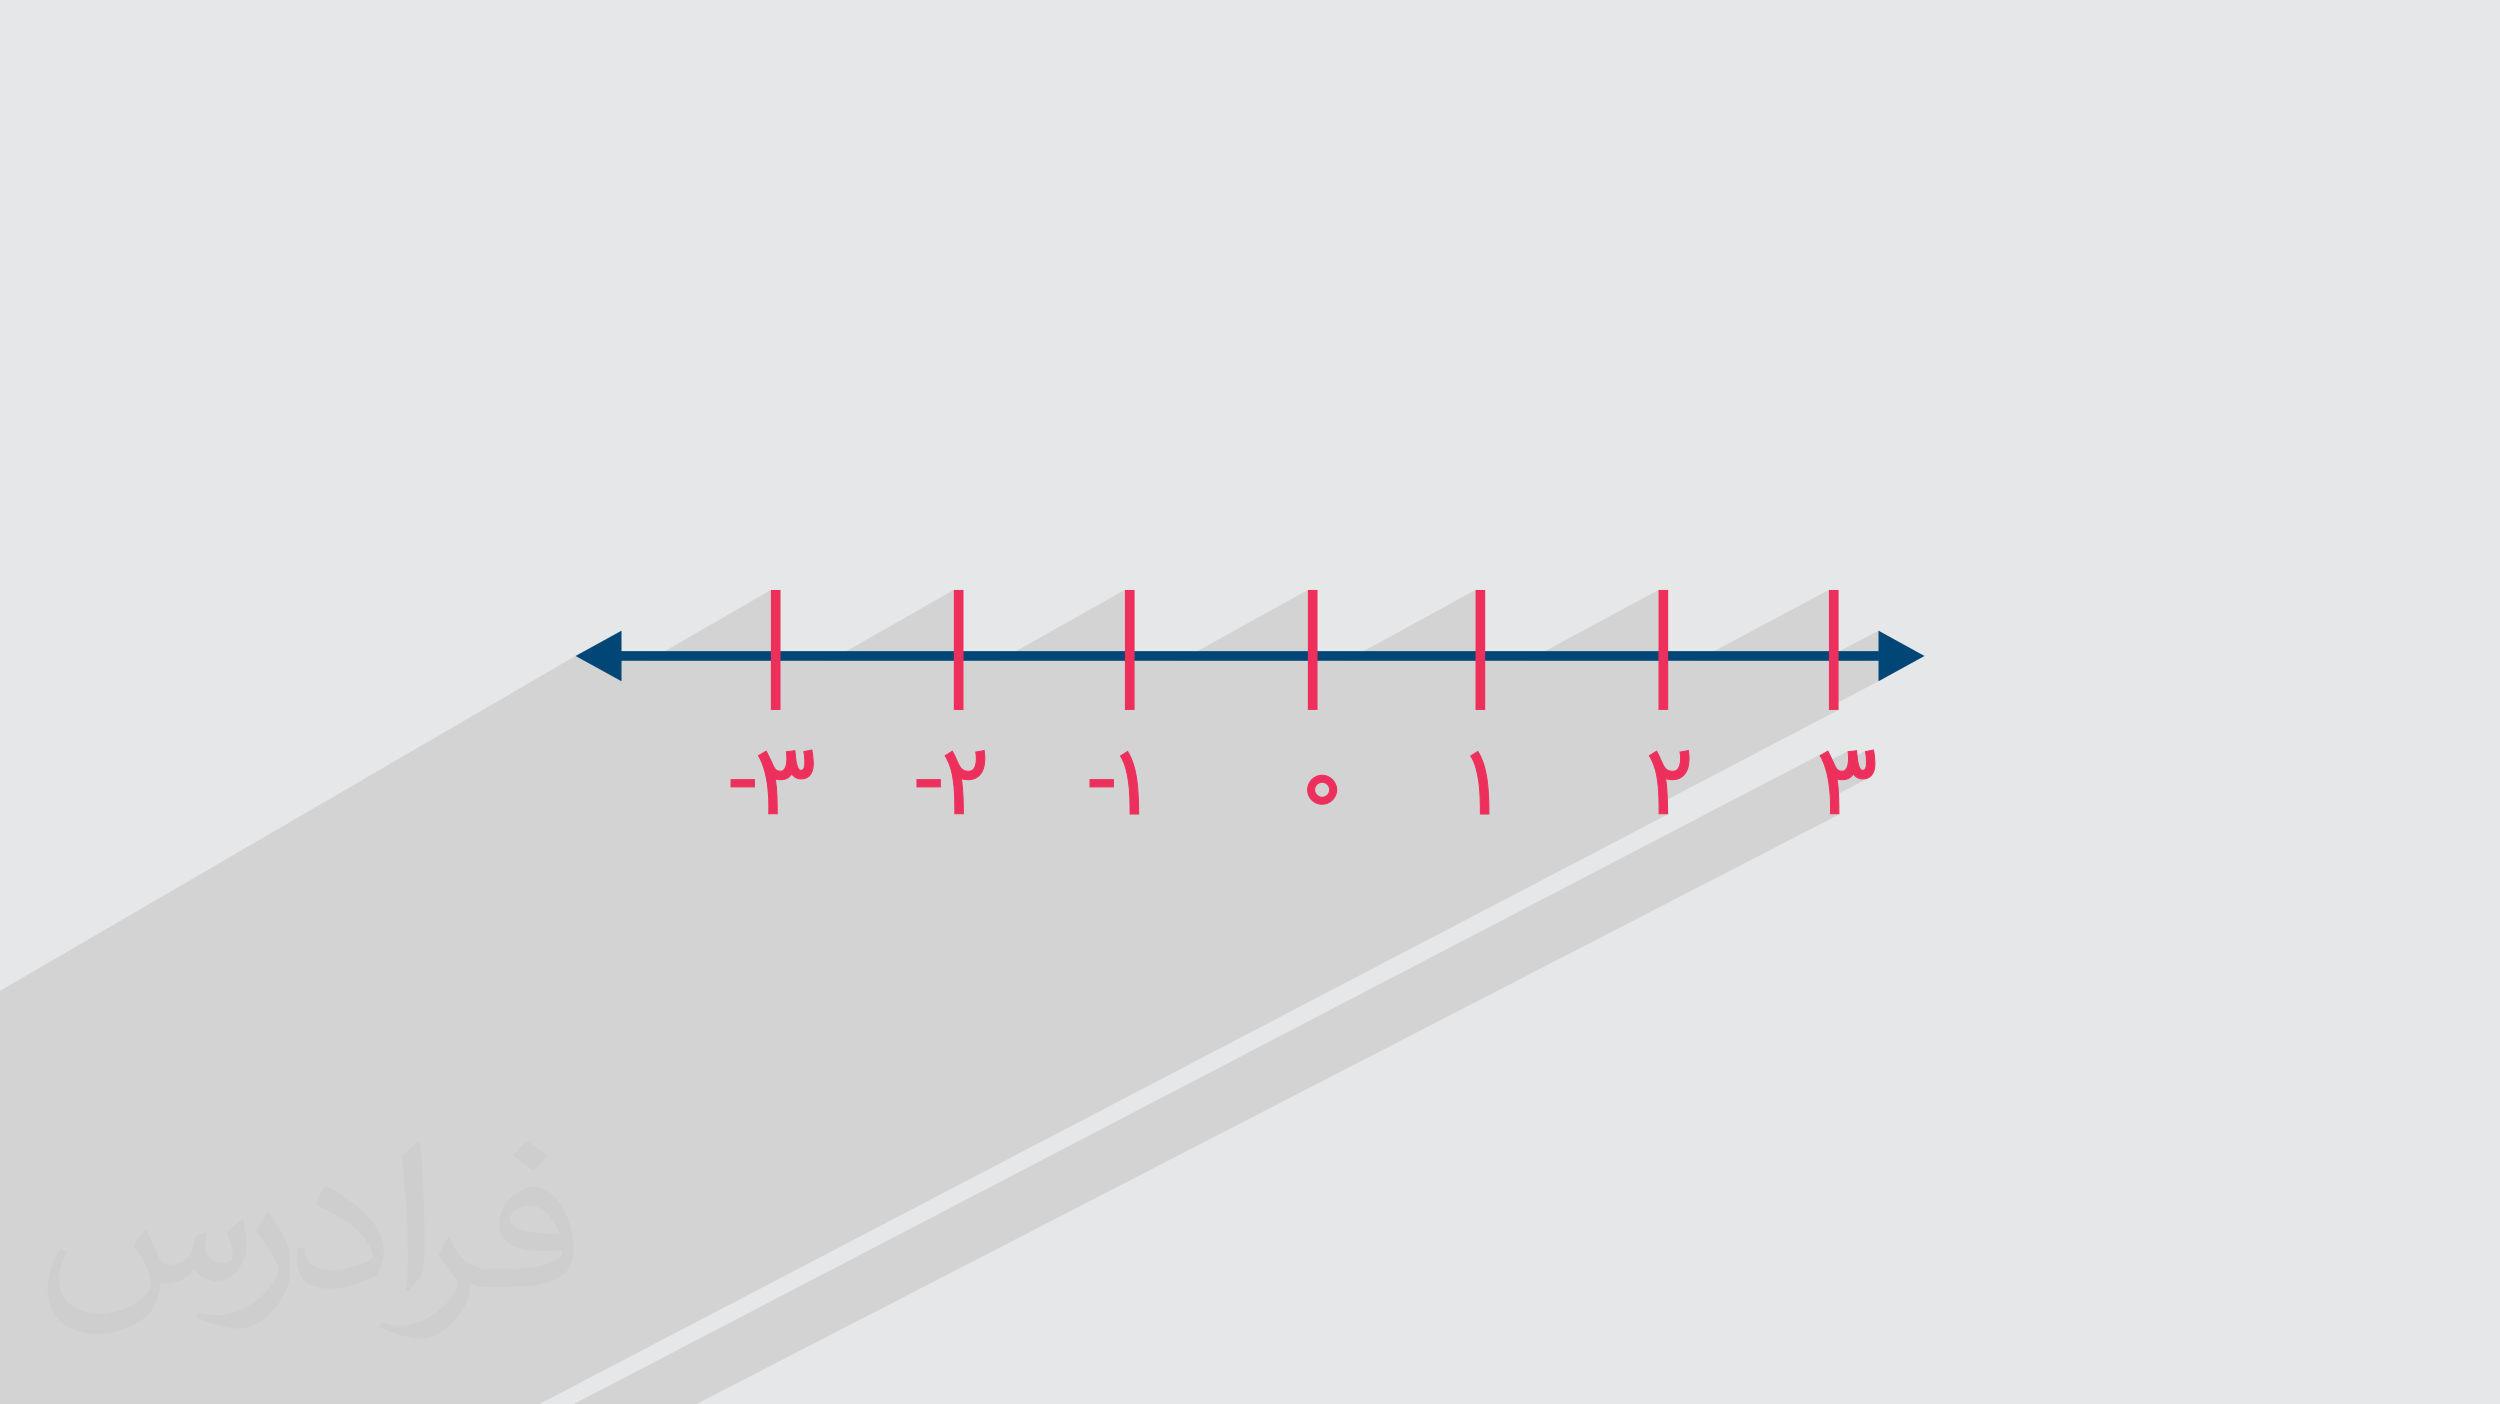 <?xml version="1.0" encoding="UTF-8"?>
<!DOCTYPE svg PUBLIC "-//W3C//DTD SVG 1.0//EN" "http://www.w3.org/TR/2001/REC-SVG-20010904/DTD/svg10.dtd">
<!-- Creator: CorelDRAW -->
<svg xmlns="http://www.w3.org/2000/svg" xml:space="preserve" width="94.192mm" height="52.917mm" version="1.0" style="shape-rendering:geometricPrecision; text-rendering:geometricPrecision; image-rendering:optimizeQuality; fill-rule:evenodd; clip-rule:evenodd"
viewBox="0 0 9404.92 5283.66"
 xmlns:xlink="http://www.w3.org/1999/xlink"
 xmlns:xodm="http://www.corel.com/coreldraw/odm/2003">
 <defs>
  <style type="text/css">
   <![CDATA[
    .fil3 {fill:#004677;fill-rule:nonzero}
    .fil4 {fill:#EC305B;fill-rule:nonzero}
    .fil2 {fill:#373435;fill-opacity:0.031}
    .fil1 {fill:#2B2A29;fill-opacity:0.102}
    .fil0 {fill:#E6E7E8}
   ]]>
  </style>
 </defs>
 <g id="Layer_x0020_1">
  <polygon class="fil0" points="-0,0 9404.92,0 9404.92,5283.66 -0,5283.66 "/>
  <path class="fil1" d="M-0 5010.36l0 -12.17 0 -1.96 0 -21.6 0 -1.83 0 -10.47 0 -0.2 0 -1.81 0 -0.07 0 -0.29 0 -1.79 0 -0.18 0 -1.58 0 -0.16 0 -2.72 0 -2.26 0 -1.37 0 -0.32 0 -0.06 0 -2.97 0 -0.51 0 -0.76 0 -3.26 0 -1.29 0 -2.59 0 -0.37 0 -3.61 0 -1.32 0 -2.76 0 -1.24 0 -0.55 0 -1.16 0 -0.36 0 -0.01 0 -1.06 0 -0.8 0 -0.21 0 -0.01 0 -1.41 0 -0.03 0 -0.37 0 -1.13 0 -0.43 0 -1.28 0 -1.5 0 -0.53 0 -3 0 -1.2 0 -2.77 0 -1.77 0 -2.53 0 -1.02 0 -1.3 0 -0.02 0 -2.3 0 -2.73 0 -2.14 0 -2.82 0 -2.02 0 -4.42 0 -1.84 0 -2.39 0 -0.97 0 -1.25 0 -1.58 0 -1.54 0 -0.8 0 -0.82 0 -1.1 0 -1.48 0 -1.42 0 -2.62 0 -2.64 0 -5.01 0 -0.57 0 -6.69 0 -2.49 0 -0.35 0 -0.04 0 -2.8 0 -6.3 0 -0.2 0 -9.36 0 -0.07 0 -8 0 -1.66 0 -0.27 0 -0.03 0 -1.9 0 -0.07 0 -2.12 0 -118.51 0 -1 0 -1.88 0 -2.88 0 -13.14 0 -0.76 0 -0.2 0 -0.57 0 -4.41 0 -2.17 0 -16.98 0 -2.07 0 -23.51 0 -0.02 0 -2.03 0 -0.08 0 -2.1 0 -0.01 0 -1.84 0 -1.2 0 -2.52 0 -1.17 0 -1.84 0 -0.44 0 -2.82 0 -0.46 0 -1.52 0 -1.31 0 -0.5 0 -1.01 0 -2.47 0 -2.68 0 -1.95 0 -3.89 0 -1.29 0 -0.16 0 -1.84 0 -0.66 0 -0.92 0 -0.08 0 -0.44 0 -0.43 0 -0.4 0 -0.44 0 -0.33 0 -0.5 0 -0.01 0 -0.06 0 -0.38 0 -1.16 0 -0.05 0 -0.45 0 -0.2 0 -0.17 0 -0.03 0 -0.73 0 -0.77 0 -1.1 0 -0.48 0 -0.56 0 -0.2 0 -0.37 0 -0.19 0 -1.91 0 -0.02 0 -0.45 0 -1.06 0 -0.35 0 -1.37 0 -0.31 0 -0.62 0 -2.04 0 -0.33 0 -0.19 0 -1.51 0 -0.15 0 -1.38 0 -0.22 0 -2.07 0 -0.15 0 -0.66 0 -0.73 0 -0.77 0 -1.92 0 -6.04 0 -1.04 0 -0.37 0 -0.87 0 -0.61 0 -0.63 0 -0.55 0 -1.31 0 -0.25 0 -0.16 0 -0.14 0 -0.36 0 -2.75 0 -1.01 0 -3.2 0 -1.72 0 -0.77 0 -0.81 0 -2.07 0 -3.52 0 -2.48 0 -1.68 0 -2.02 0 -0.1 0 -0.54 0 -0.68 0 -1.05 0 -0.93 0 -0.58 0 -1.1 0 -0.44 0 -2.07 0 -3.9 0 -1.93 0 -7.08 0 -1.62 0 -2.75 0 -1.85 0 -5.49 0 -2.77 0 -0.68 0 -2.13 0 -5.78 0 -0.4 0 -0.11 0 -2.79 0 -2.9 0 -3.27 0 -0.4 0 -8.23 0 -0.26 0 -7.49 0 -0.02 0 -5.34 0 -0.59 0 -1.38 0 -0.1 0 -0.67 0 -1.41 0 -0.75 0 -114.45 0 -19.4 0 -55.58 0 -350.25 0 -17.68 0 -55.41 0 -112.9 2165.04 -1260.01 104.87 57.69 68.15 -39.49 100.93 0 460.96 -266.51 0 266.51 220.56 0 467.72 -266.51 0 266.51 169.56 0 474.04 -266.51 0 266.51 207.47 0 480.81 -266.51 0 266.51 143.78 0 487 -266.51 0 266.51 194.51 0 493.77 -266.51 0 266.51 141.04 0 500.07 -266.51 0 251.65 186.58 -98.51 0 76.96 -69.15 36.4 69.15 0 0 76.97 -186.58 97.81 0 10.11 36.4 0 -673.48 352.7 0.17 12.28 0.14 23.49 27.99 0 -3.74 1.96 5.71 0 -3.76 1.97 5.73 0 -4249.08 2220.42 -5.25 0 -5.23 0 -22.35 0 -1.65 0 -1.62 0 -41.22 0 -3.53 0 -18.06 0 -22.95 0 -3.48 0 -6.41 0 -17.4 0 -17.04 0 -3.24 0 -23.92 0 -0.22 0 -3.75 0 -0.46 0 -0.67 0 -2.59 0 -0.2 0 -3.97 0 -0.31 0 -2.86 0 -1.62 0 -2.98 0 -2.23 0 -0.34 0 -6.53 0 -1.07 0 -6.14 0 -2.08 0 -4.67 0 -0.92 0 -6.44 0 -2.52 0 -5.02 0 -2.05 0 -2.48 0 -0.17 0 -3.35 0 -0.31 0 -3.83 0 -0.18 0 -2.75 0 -0.05 0 -3.22 0 -0.54 0 -5.32 0 -1.24 0 -4.26 0 -1.18 0 -2.49 0 -4.96 0 -3.58 0 -2.15 0 -2.23 0 -0.18 0 -4.58 0 -4.11 0 -5.31 0 -3.78 0 -5.48 0 -3.57 0 -8.46 0 -3.11 0 -0.13 0 -1.47 0 -5.17 0 -2.13 0 -2.76 0 -8.09 0 -2.58 0 -2.82 0 -4.78 0 -4.8 0 -4.54 0 -0.87 0 -17.11 0 -0.55 0 -16.93 0 -0.21 0 -17.34 0 -0.03 0 -14.84 0 -3.35 0 -0.16 0 -0.75 0 -2.77 0 -1.35 0 -4.1 0 -17.54 0 -140.71 0 -5.2 0 -5.2 0 -22.44 0 -1.6 0 -1.59 0 -0.21 0 -27.24 0 -23.35 0 -3.46 0 -6.02 0 -44.61 0 -3.35 0 -50.44 0 -3.03 0 -49.78 0 -2.66 0 -31.87 0 -16.97 0 -2.15 0 -47.57 0 -1.58 0 -46.09 0 -0.6 0 -40.73 0 -3.19 0 -0.29 0 -0.68 0 -2.8 0 -1.25 0 -4.07 0 -175.96 0 -0.42 0 -3.36 0 -0.71 0 -3.09 0 -0.41 0 -3.75 0 -1.2 0 -6.68 0 -20.96 0 -4.73 0 -5.17 0 -0.29 0 -2.12 0 -1.38 0 -3.77 0 -0.14 0 -0.13 0 -0.03 0 -1.8 0 -1.58 0 -1.66 0 -5.89 0 -2.11 0 -4.85 0 -1.15 0 -2.18 0 -1.36 0 -3.59 0 -6.68 0 -0.56 0 -2.12 0 -3.81 0 -0.75 0 -4.68 0 -0.68 0 -9.91 0 -0.75 0 -3.56 0 -0.64 0 -4.57 0 -2.17 0 -6.86 0 -3.51 0 -1.78 0 -2.2 0 -0.79 0 -4.7 0 -2.61 0 -5.6 0 -0.16 0 -2.92 0 -0.78 0 -1.85 0 -0.17 0 -0.77 0 -0.03 0 -2.98 0 -1.43 0 -2.12 0 -0.22 0 -6.51 0 -4.8 0 -8.96 0 -5.91 0 -4.8 0 -6.66 0 -0.7 0 -3.81 0 -0.54 0 -2.84 0 -0.92 0 -3.19 0 -0.59 0 -7.69 0 -355.75 0 -5.11 0 -5.1 0 -22.62 0 -1.52 0 -1.5 0 -0.3 0 -10.66 0 -32.85 0 -5.63 0 -3.47 0 -49.22 0 -3.36 0 -49.05 0 -3.05 0 -12.71 0 0 -19.55 0 -1.46 0 -5.59 0 -1.55 0 -0.98 0 -1.8 0 -2.78 0 -13.39 0 -1.2 0 -25.46 0 -0.38 0 -0.53 0 -0.28 0 -0.82 0 -21.23 0 -2.44 0 -0.35 0 -0.02 0 -2.77 0 -19.18 0 -1.78 0 -0.13 0 -0.01 0 -1.9 0 -0.28 0 -2.18 0 -92.16 0 -2.83 0 -2.81 0 -12.66 0 -0.82 0 -0.8 0 -14.88 0 -6.91 0 -1.98 0 -9.46zm2159.16 273.3l-0.15 0 -3.89 0 4721.9 -2460.61 -32.54 19.19 0.04 0.07 31.81 -16.57 -29.1 17.16 0.15 0.24 28.24 -14.71 -25.64 15.13 2.52 4.27 0.43 0.78 0.43 0.79 0.43 0.79 0.42 0.79 0.41 0.81 0.41 0.8 0.41 0.81 0.4 0.82 3.38 7.27 3.49 8.1 0.72 1.9 86.94 -45.23 0.38 2.06 0.07 0.61 1.86 -0.97 0.05 0.3 0.06 0.4 0.06 0.48 0.06 0.59 0.06 0.67 0.02 0.26 1.89 -0.98 0.09 0.93 0.08 0.94 0.08 0.94 0.07 0.94 0.06 0.94 0.07 0.94 0.06 0.94 0.07 0.94 0.66 13.9 0.04 1.11 0.04 1 0.02 0.92 0.01 0.82 0.01 0.74 0.01 0.65 0 0.57 0 0.13 59.48 -30.9 0.36 1.91 0.11 0.59 1.82 -0.95 0.45 2.51 1.83 -0.95 0.26 1.47 0.25 1.45 0.24 1.43 0.23 1.4 0.21 1.38 0.2 1.36 0.19 1.33 0.17 1.31 0.19 1.5 0.18 1.46 0.16 1.44 0.14 1.4 0.13 1.36 0.11 1.33 0.09 1.3 0.08 1.26 0.13 2.45 0.11 2.37 0.1 2.29 0.08 2.2 0.06 2.11 0.04 2.02 0.03 1.94 0.01 1.85 -0.09 4.09 -0.22 4.74 -0.05 0.67 -0.06 0.66 -0.07 0.66 -0.08 0.66 -0.08 0.65 -0.09 0.65 -0.1 0.64 -0.11 0.64 -0.12 0.64 -0.12 0.63 -0.14 0.64 -0.14 0.62 -0.15 0.62 -0.16 0.62 -0.16 0.61 -0.18 0.6 -0.18 0.62 -0.2 0.61 -0.21 0.6 -0.23 0.59 -0.24 0.58 -0.26 0.56 -0.27 0.56 -0.29 0.54 -0.3 0.54 -0.31 0.53 -0.34 0.53 -0.35 0.51 -0.36 0.49 -0.38 0.49 -0.4 0.48 -0.41 0.46 -0.46 0.48 -0.47 0.45 -0.51 0.43 -0.52 0.39 -0.55 0.36 -0.57 0.33 -34.51 17.88 0.2 0.2 0.52 0.51 0.54 0.5 0.53 0.49 0.54 0.47 0.54 0.46 0.55 0.44 0.54 0.43 0.55 0.42 0.54 0.4 0.54 0.39 0.55 0.38 0.54 0.36 0.54 0.35 0.55 0.34 0.55 0.33 0.55 0.31 0.55 0.31 0.55 0.29 0.55 0.27 0.55 0.27 0.55 0.25 0.56 0.24 0.55 0.24 0.56 0.22 0.55 0.22 0.55 0.21 0.56 0.2 0.55 0.19 0.53 0.17 0.53 0.17 0.53 0.16 0.53 0.15 0.53 0.14 0.52 0.13 0.52 0.12 0.52 0.11 0.55 0.1 0.54 0.09 0.54 0.09 0.53 0.08 0.53 0.08 0.52 0.07 0.51 0.06 0.51 0.05 0.5 0.05 0.5 0.04 0.5 0.04 0.49 0.03 0.5 0.02 0.5 0.02 0.49 0.01 0.5 0 1.51 -0.02 1.49 -0.05 1.46 -0.09 1.43 -0.13 1.41 -0.16 1.37 -0.2 1.35 -0.23 1.32 -0.26 1.28 -0.3 1.26 -0.33 1.23 -0.38 1.2 -0.4 1.17 -0.44 1.15 -0.48 1.12 -0.51 1.09 -0.54 -10.89 5.64 1.85 -0.35 2.66 -0.67 2.55 -0.81 2.44 -0.96 2.32 -1.11 -11.17 5.78 0.18 -0.03 1.42 -0.29 1.42 -0.33 1.39 -0.37 1.36 -0.41 1.32 -0.44 1.3 -0.49 1.27 -0.53 1.24 -0.56 1.2 -0.6 -142.18 73.58 0.21 4.29 0.22 5.68 0.18 5.72 0.12 5.75 0.08 5.8 0.02 5.83 -0.01 3.18 -0.02 3.17 -0.02 3.17 -0.04 3.17 -0.05 3.17 -0.07 3.17 -0.08 3.17 -0.11 3.18 27.9 0 -3.81 1.97 5.78 0 -3.81 1.97 5.78 0 -4303.74 2220.54 -5.29 0 -5.29 0 -22.36 0 -1.57 0 -1.61 0 -12.14 0 -32.37 0 -3.59 0 -55.62 0 -3.01 0 -0.88 0 -3.9 0 -2.71 0 -1.38 0 -4.39 0 -2.54 0 -2.77 0 -1.2 0 -0.02 0 -3.07 0 -1.88 0 -0.46 0 -5.38 0 -2.39 0 -4.75 0 -4.51 0 -3.81 0 -6.8 0 -2.92 0 -4.43 0 -0.04 0 -1.18 0 -0.27 0 -1.48 0 -0.93 0 -0.87 0 -0.6 0 -1.31 0 -0.78 0 -0.32 0 -0.02 0 -0.31 0 -0.8 0 -0.34 0 -0.99 0 -1.13 0 -0.85 0 -1.19 0 -0.48 0 -0.02 0 -1.39 0 -3.4 0 -0.33 0 -0.17 0 -0.05 0 -0.09 0 -0.99 0 -1.25 0 -3.12 0 -0.8 0 -0.19 0 -0.6 0 -3.87 0 -0.68 0 -0.07 0 -2.61 0 -0.63 0 -2.48 0 -1.65 0 -1.52 0 -0.98 0 -1.35 0 -0.18 0 -1.12 0 -1.96 0 -2.82 0 -0.76 0 -15.66 0 -1.95 0 -1.91 0 -3.87 0 -0.34 0 -1.16 0 -2.18 0 -3.18 0 -0.07 0 -2.4 0 -5.69 0 -5.11 0 -3.82 0 -1.23 0 -1.41 0 -5.59 0 -4.31 0 -7.26 0 -0.91 0 -0.29 0 -1.46 0 -1.45 0 -1.89 0 -1.12 0 -3.02 0 -0.65 0 -2.92 0 -7.57 0 -3.28 0 -21.6 0 -13.61 0 -4.99 0 -1.12 0 -3.93 0 -3.96 0 -0.66 0 -16.66 0 -0.46 0 -15.29 0 -0.22 0 -13.71 0 -0.23 0 -9.74 0 -3.08 0 -0.24 0 -0.33 0 -3.49 0z"/>
  <path class="fil2" d="M548.54 4627.69c17.95,27.21 29.6,53.36 40.96,82.43 8.45,16.91 12.93,48.09 52.57,48.09 11.61,0 28.28,-3.42 43.06,-11.61 16.63,-8.73 29.32,-21.94 35.94,-42l15.85 -53.36 38.57 -19.02 2.64 2.64c-5.27,20.09 -6.59,39.36 -6.59,54.43 0,44.63 38.57,61.56 69.22,61.56 17.95,0 34.09,-8.73 34.09,-25.11 0,-21.13 -8.98,-57.06 -20.62,-89.29 17.95,-17.95 35.94,-35.94 56.53,-50.47l3.17 1.6c8.98,38.04 14,75.56 14,100.66 0,24.57 -10.83,51.79 -19.81,69.49 -18.49,34.87 -51.25,62.62 -90.87,62.62 -30.1,0 -63.65,-15.07 -86.66,-43.06l-1.32 0c-21.66,26.96 -55.22,51.25 -108.86,51.25l-16.63 0c-2.64,35.41 -10.29,60.49 -21.94,82.95 -31.95,62.34 -126.81,106.47 -216.1,106.47 -124.17,0 -186.51,-71.59 -186.51,-166.96 0,-58.91 19.27,-113.6 48.88,-152.42l24.29 10.04c-18.49,35.41 -30.91,68.68 -30.91,101.45 0,89.29 72.66,131.83 156.4,131.83 77.68,0 173.83,-49.41 191.28,-106.72 -6.59,-62.62 -30.1,-91.93 -66.04,-148.99 10.83,-19.02 24.83,-38.04 42.28,-58.38l3.17 0 0 0 0 0 -0.02 -0.09zm1432.13 -336.04c26.15,16.39 51.79,35.66 76.87,57.85 -14,19.81 -31.45,37.79 -53.11,53.64 -25.11,-20.34 -50.19,-37.79 -75.84,-56.27 17.42,-19.55 34.62,-38.29 52.04,-55.22l0 0 0 0 0 0 0 0 0 0 0.03 0zm13.47 244.11c-42.28,0 -76.87,27.75 -76.87,48.34 0,44.13 84.53,57.85 185.72,57.31 -12.68,-51.79 -57.06,-105.68 -108.86,-105.68l0.01 0.03zm-94.86 236.19c54.96,0 103.04,-1.6 139.74,-10.83 40.96,-10.29 75.56,-30.91 75.56,-45.17 0,-3.7 0,-8.19 -1.32,-11.89 -22.98,2.11 -49.41,2.11 -72.38,2.11 -74.49,0 -131.55,-16.91 -154.02,-58.66 -5.55,-11.61 -9.51,-24.57 -9.51,-39.36 0,-40.43 17.42,-79.79 48.09,-107 25.61,-22.45 53.89,-36.44 82.67,-36.44 52.04,0 93.51,41.75 122.57,107.54 15.85,35.94 26.68,77.4 26.68,129.72 0,34.87 -9.51,64.19 -31.17,85.85 -40.43,39.11 -114.92,53.89 -229.04,53.89l-51.79 0 0 0 -13.47 0c-28.28,0 -48.62,-5.02 -64.72,-17.42l-2.64 0c0.79,6.59 1.32,12.93 1.32,19.02 0,25.61 -8.45,58.38 -25.61,84.53 -50.72,75.3 -105.68,108.04 -153.24,108.04 -48.09,0 -107,-18.49 -160.11,-42.54l9.51 -18.49c17.17,7.13 40.96,11.89 73.7,11.89 85.85,0 198.66,-82.43 212.66,-163 -3.17,-6.59 -8.98,-15.32 -17.17,-24.57 -25.11,-29.85 -40.96,-54.68 -55.75,-80.83 12.68,-25.11 24.29,-45.17 35.13,-63.4l4.49 -0.53c36.72,74.77 69.99,117.55 144.23,117.55l11.61 0 0 0 53.89 0 0 0 0 0 0 0 0 0 0 0 0.09 0.01zm-371.98 79c6.34,-34.34 6.87,-72.91 6.87,-108.86l0 -53.36c0,-99.6 -12.68,-244.36 -22.98,-338.68 17.95,-19.27 43.06,-42 62.87,-57.31l5.81 1.6c13.47,118.62 16.63,256 16.63,383.06 0,33.3 -1.32,65.79 -4.49,89.55 -1.85,30.1 -19.27,52.83 -56.53,87.7l-8.19 -3.7zm-382.8 -157.19c1.85,46.77 24.83,83.49 105.15,83.49 49.93,0 92.19,-12.93 138.96,-35.13 8.45,-3.7 12.93,-8.73 12.93,-12.93 0,-29.32 -22.45,-68.15 -60.23,-103.55 -36.72,-33.3 -85.34,-62.62 -130.76,-82.18 -15.6,-6.59 -20.62,-13.47 -20.62,-20.09 0,-13.47 17.95,-41.75 32.77,-62.09l5.02 -0.53c52.04,27.21 110.17,67.64 153.24,112.53 39.11,41.47 63.4,83.49 63.4,129.19 0,33.81 -10.29,65.51 -26.96,95.11 -57.06,28.79 -117.83,50.72 -178.06,50.72 -73.17,0 -123.1,-34.34 -123.1,-114.92 0,-8.73 0,-22.19 3.17,-39.64l25.11 0 0 0 0 0 0 0 0 0 0 0 -0.02 0zm-132.37 -132.9l45.45 73.45c16.63,27.21 32.23,56.81 32.23,103.55l0 59.7c0,48.34 -30.91,100.13 -80.83,151.38 -39.11,34.62 -73.7,49.41 -105.68,49.41 -47.55,0 -101.98,-14.79 -164.85,-41.75l7.13 -18.49c19.81,5.27 42.79,9.77 71.06,9.77 90.36,-0.53 182.8,-66.57 225.08,-147.15 5.02,-9.26 6.87,-17.95 6.87,-24.04 0,-9.26 -5.02,-19.55 -8.98,-28.79 -22.98,-43.31 -48.62,-82.95 -76.87,-119.68 14.79,-23.25 29.6,-45.7 45.7,-67.9l3.7 0.53 0 0 0 0 0 0 0 0 0 0 -0.02 0.01z"/>
  <g id="_2415013657056">
   <polygon class="fil3" points="7066.86,2372.58 7239.88,2467.74 7066.86,2562.92 7066.86,2485.95 2338.06,2485.95 2338.06,2562.92 2165.04,2467.74 2338.06,2372.58 2338.06,2449.54 7066.86,2449.54 "/>
   <polygon class="fil4" points="2936.35,2219.44 2936.35,2670.85 2899.95,2670.85 2899.95,2219.44 "/>
   <polygon class="fil4" points="3624.63,2219.44 3624.63,2670.85 3588.23,2670.85 3588.23,2219.44 "/>
   <polygon class="fil4" points="4268.24,2219.44 4268.24,2670.85 4231.83,2670.85 4231.83,2219.44 "/>
   <polygon class="fil4" points="4956.53,2219.44 4956.53,2670.85 4920.11,2670.85 4920.11,2219.44 "/>
   <polygon class="fil4" points="5587.3,2219.44 5587.3,2670.85 5550.9,2670.85 5550.9,2219.44 "/>
   <polygon class="fil4" points="6275.59,2219.44 6275.59,2670.85 6239.17,2670.85 6239.17,2219.44 "/>
   <polygon class="fil4" points="6916.69,2219.44 6916.69,2670.85 6880.28,2670.85 6880.28,2219.44 "/>
   <path class="fil4" d="M2838.06 2960.21l-87.92 0 0 -27.14 87.92 0 0 27.14zm216.04 -138.54c1.73,9.35 2.97,17.84 3.69,25.59 0.74,7.81 1.3,14.95 1.61,21.47 0.43,8.68 -0.19,16.67 -1.79,24.12 -1.6,7.44 -4.24,13.96 -8,19.49 -3.75,5.6 -8.68,9.96 -14.7,13.11 -6.04,3.14 -13.3,4.73 -21.73,4.73 -2.7,0 -5.53,-0.31 -8.55,-0.86 -2.96,-0.62 -6.03,-1.67 -9.11,-3.08 -3.14,-1.48 -6.15,-3.44 -9.17,-6.03 -3.02,-2.59 -5.84,-5.78 -8.49,-9.6 -2.28,4.24 -4.92,7.81 -7.94,10.7 -3.08,2.9 -6.33,5.23 -9.9,6.95 -3.51,1.66 -7.27,2.9 -11.2,3.69 -3.99,0.74 -8.06,1.1 -12.24,1.1 -4.06,0 -7.57,-0.24 -10.58,-0.74 -3.02,-0.49 -6.15,-1.29 -9.47,-2.46 3.56,21.78 5.65,43.68 6.33,65.64 0.74,21.91 1.05,43.8 1.05,65.64l-31.93 0c0.24,-4.49 0.37,-9.11 0.43,-13.84 0.06,-4.67 0.06,-9.17 0.06,-13.47 0,-31.13 -2.09,-60.6 -6.27,-88.41 -4.18,-27.87 -10.58,-52.84 -19.25,-75.12 -2.47,-5.9 -4.74,-10.94 -6.83,-15.26 -2.1,-4.3 -4.37,-8.37 -6.83,-12.17l29.1 -17.16c0.74,1.23 1.6,2.83 2.53,4.73 0.98,1.85 1.97,3.87 3.08,5.97 1.05,2.15 2.15,4.36 3.26,6.58 1.17,2.28 2.22,4.42 3.32,6.58l7.51 16.25c2.89,6.64 5.41,12.17 7.56,16.66 2.16,4.49 4.43,8.12 6.83,10.89 2.41,2.83 5.17,4.79 8.25,6.02 3.14,1.24 7.07,1.85 11.87,1.85 5.04,0 9.11,-1.6 12.12,-4.85 3.08,-3.27 5.47,-7.27 7.13,-11.88 1.73,-4.67 2.9,-9.47 3.44,-14.46 0.62,-4.97 0.99,-9.23 1.05,-12.72 0,-1.24 0,-3.27 -0.12,-6.22 -0.13,-2.96 -0.25,-6.03 -0.43,-9.23 -0.13,-3.21 -0.31,-6.15 -0.56,-8.93 -0.18,-2.7 -0.37,-4.36 -0.49,-5.04l31.8 -3.81c0.13,3.27 0.31,6.4 0.74,9.36 0.37,2.96 0.62,5.78 0.86,8.61 0.19,2.22 0.5,5.17 0.87,8.81 0.36,3.62 0.92,7.56 1.6,11.74 0.74,4.12 1.6,8.37 2.58,12.55 1.05,4.24 2.29,8.06 3.76,11.5 1.54,3.44 3.26,6.21 5.22,8.37 1.98,2.1 4.31,3.21 7.01,3.21 3.51,0 6.28,-1.11 8.25,-3.32 1.97,-2.16 3.44,-4.8 4.3,-7.94 0.93,-3.08 1.48,-6.34 1.73,-9.73 0.18,-3.37 0.31,-6.27 0.31,-8.74 0,-4.79 -0.19,-10.51 -0.56,-17.09 -0.37,-6.59 -1.42,-14.52 -3.14,-23.81l30.01 -5.96zm483.45 138.54l-87.91 0 0 -27.14 87.91 0 0 27.14zm164.68 -136.76c0,0.25 0.19,1.3 0.5,3.15 0.3,1.84 0.61,4.3 0.99,7.38 0.3,3.08 0.55,6.52 0.8,10.46 0.18,3.87 0.24,7.93 0.12,12.23 -0.43,24.73 -6.22,43.68 -17.47,56.84l0 -0.18c-10.89,13.16 -25.71,19.74 -44.47,19.74 -5.11,0 -9.73,-0.36 -13.85,-1.04 -4.11,-0.68 -8.24,-1.85 -12.3,-3.44l1.29 8.8c1.3,10.08 2.34,20.42 3.14,31.06 0.8,10.64 1.42,21.29 1.92,31.93 0.49,10.64 0.8,21.16 0.98,31.43 0.13,10.33 0.25,20.18 0.25,29.47l-31.93 0c0,-16.97 -0.18,-33.96 -0.49,-50.75 -0.31,-16.85 -1.17,-33.22 -2.59,-49.15 -1.41,-15.88 -3.44,-31.07 -6.15,-45.59 -2.77,-14.45 -6.52,-27.8 -11.32,-39.98 -2.28,-5.79 -4.67,-11.32 -7.26,-16.55 -2.52,-5.22 -5.41,-10.63 -8.67,-16.24l26.82 -16.98c1.72,2.78 3.32,5.6 4.73,8.44 1.48,2.83 2.9,5.77 4.31,8.79 1.48,3.08 2.95,6.28 4.42,9.73 1.54,3.44 3.14,7.14 4.98,11.07 2.47,5.66 4.92,10.76 7.33,15.32 2.39,4.55 5.16,8.49 8.3,11.81 3.21,3.31 6.83,5.84 10.95,7.63 4.12,1.79 9.17,2.65 15.14,2.65 8.92,0 15.56,-2.71 20.05,-8.19 2.03,-2.34 3.69,-5.1 4.98,-8.24 1.3,-3.21 2.34,-6.52 3.14,-10.09 0.8,-3.5 1.36,-7.13 1.73,-10.88 0.31,-3.75 0.43,-7.39 0.43,-10.89 0,-4.61 -0.25,-9.04 -0.68,-13.34 -0.49,-4.25 -0.98,-7.82 -1.54,-10.58l31.43 -5.79zm486.34 136.76l-87.92 0 0 -27.14 87.92 0 0 27.14zm62.92 102.06c0,-20.86 -0.36,-41.59 -1.1,-62.2 -0.74,-20.61 -2.41,-40.35 -4.98,-59.3 -2.59,-18.95 -6.22,-36.66 -11.01,-53.09 -4.74,-16.49 -11.13,-31.07 -19.13,-43.68l26.64 -17.03c8.74,14.02 16.05,30.2 21.9,48.6 5.84,18.33 10.27,39.25 13.41,62.81 1.29,10.02 2.28,20.42 3.08,31.12 0.86,10.7 1.48,21.35 1.97,31.99 0.5,10.64 0.8,21.1 0.92,31.37 0.19,10.27 0.25,20.11 0.25,29.41l-31.93 0zm667.87 -91.17c0,-7.5 1.42,-14.52 4.31,-21.1 2.83,-6.59 6.7,-12.36 11.62,-17.35 4.92,-4.98 10.64,-8.86 17.22,-11.74 6.59,-2.9 13.66,-4.37 21.29,-4.37 7.51,0 14.52,1.48 21.11,4.37 6.57,2.89 12.36,6.76 17.34,11.74 4.98,4.99 8.86,10.76 11.75,17.35 2.89,6.58 4.36,13.6 4.36,21.1 0,7.63 -1.48,14.71 -4.36,21.29 -2.9,6.58 -6.77,12.3 -11.75,17.22 -4.98,4.92 -10.77,8.8 -17.34,11.63 -6.59,2.83 -13.6,4.23 -21.11,4.23 -7.63,0 -14.7,-1.41 -21.29,-4.23 -6.58,-2.84 -12.3,-6.71 -17.22,-11.63 -4.92,-4.92 -8.8,-10.64 -11.62,-17.22 -2.9,-6.58 -4.31,-13.66 -4.31,-21.29zm26.21 0c0,3.87 0.74,7.51 2.22,10.88 1.54,3.45 3.56,6.46 6.09,9.05 2.58,2.53 5.6,4.55 8.98,6.09 3.45,1.48 7.08,2.22 10.95,2.22 3.81,0 7.51,-0.74 11.01,-2.22 3.44,-1.54 6.46,-3.56 9.05,-6.09 2.59,-2.59 4.61,-5.59 6.08,-9.05 1.48,-3.37 2.28,-7.01 2.28,-10.88 0,-3.87 -0.8,-7.5 -2.28,-11.01 -1.47,-3.43 -3.49,-6.46 -6.08,-9.04 -2.59,-2.59 -5.6,-4.61 -9.05,-6.1 -3.5,-1.47 -7.2,-2.27 -11.01,-2.27 -3.87,0 -7.5,0.8 -10.95,2.27 -3.37,1.49 -6.4,3.51 -8.98,6.1 -2.53,2.58 -4.55,5.6 -6.09,9.04 -1.48,3.51 -2.22,7.14 -2.22,11.01zm623.72 91.17c0,-20.86 -0.37,-41.59 -1.11,-62.2 -0.74,-20.61 -2.4,-40.35 -4.98,-59.3 -2.59,-18.95 -6.21,-36.66 -11.01,-53.09 -4.73,-16.49 -11.13,-31.07 -19.13,-43.68l26.64 -17.03c8.74,14.02 16.06,30.2 21.9,48.6 5.84,18.33 10.27,39.25 13.42,62.81 1.29,10.02 2.27,20.42 3.08,31.12 0.86,10.7 1.47,21.35 1.96,31.99 0.5,10.64 0.81,21.1 0.93,31.37 0.19,10.27 0.25,20.11 0.25,29.41l-31.93 0zm782.31 -238.82c0,0.25 0.18,1.3 0.49,3.15 0.31,1.84 0.62,4.3 0.99,7.38 0.3,3.08 0.55,6.52 0.8,10.46 0.18,3.87 0.24,7.93 0.12,12.23 -0.43,24.73 -6.21,43.68 -17.46,56.84l0 -0.18c-10.89,13.16 -25.72,19.74 -44.48,19.74 -5.11,0 -9.73,-0.36 -13.85,-1.04 -4.11,-0.68 -8.24,-1.85 -12.3,-3.44l1.3 8.8c1.29,10.08 2.34,20.42 3.14,31.06 0.8,10.64 1.42,21.29 1.91,31.93 0.49,10.64 0.8,21.16 0.99,31.43 0.12,10.33 0.24,20.18 0.24,29.47l-31.92 0c0,-16.97 -0.19,-33.96 -0.49,-50.75 -0.31,-16.85 -1.18,-33.22 -2.59,-49.15 -1.42,-15.88 -3.45,-31.07 -6.15,-45.59 -2.78,-14.45 -6.53,-27.8 -11.32,-39.98 -2.28,-5.79 -4.67,-11.32 -7.26,-16.55 -2.53,-5.22 -5.41,-10.63 -8.68,-16.24l26.82 -16.98c1.73,2.78 3.32,5.6 4.74,8.44 1.47,2.83 2.9,5.77 4.3,8.79 1.48,3.08 2.96,6.28 4.43,9.73 1.54,3.44 3.14,7.14 4.98,11.07 2.46,5.66 4.92,10.76 7.32,15.32 2.4,4.55 5.16,8.49 8.31,11.81 3.2,3.31 6.82,5.84 10.94,7.63 4.12,1.79 9.17,2.65 15.14,2.65 8.92,0 15.57,-2.71 20.05,-8.19 2.04,-2.34 3.69,-5.1 4.98,-8.24 1.3,-3.21 2.34,-6.52 3.15,-10.09 0.8,-3.5 1.35,-7.13 1.72,-10.88 0.31,-3.75 0.43,-7.39 0.43,-10.89 0,-4.61 -0.24,-9.04 -0.68,-13.34 -0.49,-4.25 -0.98,-7.82 -1.54,-10.58l31.44 -5.79zm696.43 -1.78c1.73,9.35 2.96,17.84 3.69,25.59 0.74,7.81 1.29,14.95 1.6,21.47 0.43,8.68 -0.18,16.67 -1.79,24.12 -1.6,7.44 -4.24,13.96 -8,19.49 -3.74,5.6 -8.67,9.96 -14.7,13.11 -6.03,3.14 -13.29,4.73 -21.72,4.73 -2.71,0 -5.54,-0.31 -8.55,-0.86 -2.96,-0.62 -6.03,-1.67 -9.11,-3.08 -3.14,-1.48 -6.16,-3.44 -9.17,-6.03 -3.02,-2.59 -5.84,-5.78 -8.49,-9.6 -2.28,4.24 -4.92,7.81 -7.94,10.7 -3.08,2.9 -6.34,5.23 -9.91,6.95 -3.5,1.66 -7.26,2.9 -11.19,3.69 -4,0.74 -8.07,1.1 -12.25,1.1 -4.05,0 -7.56,-0.24 -10.57,-0.74 -3.02,-0.49 -6.16,-1.29 -9.48,-2.46 3.56,21.78 5.65,43.68 6.34,65.64 0.74,21.91 1.04,43.8 1.04,65.64l-31.92 0c0.24,-4.49 0.36,-9.11 0.43,-13.84 0.06,-4.67 0.06,-9.17 0.06,-13.47 0,-31.13 -2.1,-60.6 -6.28,-88.41 -4.18,-27.87 -10.57,-52.84 -19.25,-75.12 -2.46,-5.9 -4.73,-10.94 -6.83,-15.26 -2.09,-4.3 -4.36,-8.37 -6.83,-12.17l29.1 -17.16c0.74,1.23 1.61,2.83 2.53,4.73 0.99,1.85 1.97,3.87 3.08,5.97 1.05,2.15 2.16,4.36 3.27,6.58 1.17,2.28 2.21,4.42 3.32,6.58l7.5 16.25c2.89,6.64 5.41,12.17 7.57,16.66 2.16,4.49 4.43,8.12 6.83,10.89 2.4,2.83 5.16,4.79 8.24,6.02 3.14,1.24 7.08,1.85 11.87,1.85 5.05,0 9.11,-1.6 12.12,-4.85 3.08,-3.27 5.47,-7.27 7.14,-11.88 1.72,-4.67 2.89,-9.47 3.44,-14.46 0.62,-4.97 0.98,-9.23 1.04,-12.72 0,-1.24 0,-3.27 -0.12,-6.22 -0.12,-2.96 -0.24,-6.03 -0.43,-9.23 -0.12,-3.21 -0.31,-6.15 -0.55,-8.93 -0.19,-2.7 -0.37,-4.36 -0.5,-5.04l31.81 -3.81c0.12,3.27 0.3,6.4 0.74,9.36 0.36,2.96 0.61,5.78 0.86,8.61 0.19,2.22 0.49,5.17 0.86,8.81 0.37,3.62 0.93,7.56 1.6,11.74 0.74,4.12 1.61,8.37 2.59,12.55 1.05,4.24 2.28,8.06 3.75,11.5 1.54,3.44 3.27,6.21 5.23,8.37 1.97,2.1 4.3,3.21 7.01,3.21 3.5,0 6.27,-1.11 8.25,-3.32 1.97,-2.16 3.43,-4.8 4.3,-7.94 0.92,-3.08 1.47,-6.34 1.72,-9.73 0.19,-3.37 0.31,-6.27 0.31,-8.74 0,-4.79 -0.18,-10.51 -0.56,-17.09 -0.36,-6.59 -1.41,-14.52 -3.14,-23.81l30.02 -5.96z"/>
   <path class="fil4" d="M2838.06 2962.18l-89.88 0 0 -31.07 91.85 0 0 31.07 -1.97 0zm-85.95 -3.93l83.98 0 0 -23.2 -83.98 0 0 23.2zm303.93 -136.92c0.88,4.75 1.63,9.25 2.24,13.47 0.6,4.19 1.1,8.3 1.48,12.28l0.97 11.26c0.26,3.51 0.49,6.95 0.64,10.3 0.21,4.42 0.17,8.69 -0.13,12.75 -0.31,4.08 -0.88,8.05 -1.7,11.86 -0.82,3.82 -1.94,7.46 -3.31,10.84 -1.38,3.36 -3.04,6.48 -4.97,9.34 -1.97,2.94 -4.24,5.56 -6.8,7.84 -2.6,2.31 -5.48,4.28 -8.62,5.92 -3.17,1.65 -6.68,2.91 -10.48,3.72 -3.75,0.83 -7.81,1.24 -12.15,1.24 -1.37,0 -2.83,-0.09 -4.34,-0.24 -1.5,-0.15 -3.03,-0.38 -4.55,-0.66 -1.59,-0.33 -3.18,-0.77 -4.75,-1.3 -1.59,-0.54 -3.2,-1.19 -4.81,-1.93 -1.66,-0.78 -3.29,-1.69 -4.89,-2.74 -1.61,-1.06 -3.2,-2.26 -4.73,-3.58 -1.57,-1.34 -3.11,-2.86 -4.57,-4.52l-2.45 -2.97c-0.74,1.2 -1.52,2.35 -2.32,3.42 -1.38,1.88 -2.89,3.58 -4.46,5.09 -1.62,1.53 -3.29,2.91 -4.99,4.11 -1.72,1.21 -3.52,2.29 -5.41,3.2 -1.86,0.88 -3.75,1.64 -5.67,2.27 -1.9,0.63 -3.91,1.16 -5.99,1.58 -2.07,0.39 -4.15,0.67 -6.27,0.86 -2.07,0.19 -4.2,0.29 -6.36,0.29 -2.07,0 -4,-0.06 -5.81,-0.18 -1.79,-0.13 -3.49,-0.33 -5.08,-0.59 -1.58,-0.25 -3.19,-0.59 -4.8,-1.01l-1.92 -0.53c1.55,9.83 2.8,19.69 3.74,29.58 1.07,11.04 1.77,22.11 2.12,33.15 0.36,10.92 0.63,21.9 0.8,32.88 0.16,11.17 0.24,22.12 0.24,32.82l0 1.97 -35.96 0 0.39 -8.86c0.14,-6.82 0.2,-13.6 0.21,-20.42 -0.01,-15.52 -0.53,-30.63 -1.57,-45.31 -1.05,-14.66 -2.62,-28.94 -4.69,-42.8 -2.09,-13.92 -4.72,-27.08 -7.9,-39.47 -3.18,-12.42 -6.93,-24.15 -11.22,-35.19l-3.44 -8.01 -3.33 -7.15c-1.04,-2.11 -2.12,-4.18 -3.23,-6.18 -1.13,-2.01 -2.31,-3.95 -3.49,-5.8l-1.1 -1.71 32.54 -19.19 2.27 3.93c6.47,12.75 12.48,24.99 18.51,38.03l3.97 8.97 3.58 7.69c1.02,2.14 2.11,4.11 3.22,5.89 1.07,1.72 2.18,3.24 3.32,4.55 1.1,1.31 2.3,2.41 3.53,3.3 1.24,0.91 2.57,1.64 3.93,2.18 1.44,0.57 3.08,1 4.89,1.29 1.89,0.28 3.97,0.43 6.27,0.43 2.29,0 4.32,-0.36 6.11,-1.08 1.74,-0.69 3.27,-1.75 4.56,-3.15 1.46,-1.55 2.75,-3.26 3.86,-5.1 1.13,-1.89 2.1,-3.94 2.88,-6.11 0.84,-2.3 1.55,-4.6 2.1,-6.9 0.55,-2.36 0.97,-4.73 1.24,-7.11l0.72 -6.87c0.18,-2.12 0.29,-4.01 0.32,-5.64 -0.01,-1.26 -0.01,-3.31 -0.13,-6.14l-0.66 -13.81c-0.23,-3.04 -0.41,-6.08 -0.78,-9.11l-0.38 -2.06 36 -4.32 0.33 6.87c0.11,1.5 0.26,2.98 0.47,4.4 0.83,7.72 1.47,15.4 2.41,23.1l0.9 6.02 1.22 6.33 1.35 6.11c0.49,2.01 1.05,3.97 1.68,5.88 0.6,1.86 1.26,3.62 1.97,5.28 0.72,1.62 1.5,3.1 2.32,4.41 0.79,1.27 1.64,2.41 2.54,3.39 0.81,0.86 1.7,1.52 2.63,1.95 0.9,0.41 1.89,0.63 2.96,0.63 1.51,0 2.86,-0.24 3.97,-0.69 1.09,-0.44 2.04,-1.11 2.82,-1.98 0.88,-0.96 1.66,-2.07 2.33,-3.29 0.64,-1.17 1.17,-2.47 1.55,-3.86 0.45,-1.52 0.81,-3.04 1.07,-4.56 0.27,-1.54 0.47,-3.15 0.58,-4.78l0.23 -4.63 0.08 -3.96c0,-4.78 -0.19,-10.47 -0.55,-16.98 -0.18,-3.26 -0.54,-6.85 -1.05,-10.74 -0.52,-3.93 -1.21,-8.22 -2.06,-12.82l-0.36 -1.91 33.88 -6.73 0.36 1.97zm-1.66 14.02c-0.54,-3.67 -1.15,-7.46 -1.85,-11.35l-26.17 5.2c0.71,3.95 1.29,7.66 1.75,11.11 0.53,4.03 0.89,7.72 1.07,11.03 0.38,6.64 0.57,12.4 0.57,17.2l-0.1 4.09 -0.22 4.75c-0.12,1.78 -0.34,3.51 -0.63,5.21 -0.3,1.7 -0.7,3.36 -1.17,4.96 -0.47,1.68 -1.11,3.25 -1.88,4.66 -0.78,1.46 -1.74,2.81 -2.86,4.02 -1.18,1.32 -2.62,2.34 -4.27,3.01 -1.61,0.64 -3.43,0.98 -5.43,0.98 -1.62,0 -3.16,-0.35 -4.59,-1.01 -1.4,-0.64 -2.69,-1.59 -3.84,-2.82 -1.07,-1.18 -2.07,-2.52 -3.01,-4 -0.91,-1.46 -1.78,-3.11 -2.59,-4.91 -0.77,-1.79 -1.48,-3.66 -2.12,-5.64 -0.62,-1.9 -1.21,-3.97 -1.75,-6.2l-1.37 -6.22 -1.24 -6.44 -0.94 -6.16c-0.92,-7.7 -1.55,-15.37 -2.41,-23.07 -0.22,-1.52 -0.38,-3.1 -0.5,-4.69l-0.16 -2.74 -27.75 3.32c0.25,2.48 0.4,5.01 0.59,7.5l0.66 13.9c0.12,3.08 0.13,5.08 0.13,6.3 -0.04,1.89 -0.15,3.87 -0.32,5.96 -0.17,2.12 -0.43,4.45 -0.75,7 -0.28,2.59 -0.73,5.11 -1.31,7.57 -0.61,2.5 -1.36,4.95 -2.24,7.33 -0.88,2.44 -1.95,4.7 -3.21,6.78 -1.25,2.1 -2.71,4.02 -4.33,5.74 -1.7,1.85 -3.7,3.23 -5.99,4.14 -2.26,0.91 -4.79,1.36 -7.57,1.36 -2.51,0 -4.79,-0.16 -6.86,-0.48 -2.12,-0.34 -4.04,-0.84 -5.73,-1.51 -1.7,-0.68 -3.3,-1.56 -4.81,-2.65 -1.49,-1.09 -2.91,-2.41 -4.21,-3.93 -1.25,-1.44 -2.48,-3.13 -3.66,-5.02 -1.16,-1.85 -2.31,-3.94 -3.43,-6.29l-3.61 -7.77 -3.96 -8.93 -7.5 -16.24c-3.69,-7.3 -7.25,-14.82 -11.12,-22l-25.64 15.13 2.53 4.27c1.16,2.07 2.27,4.2 3.32,6.38l3.38 7.27 3.49 8.1c4.37,11.25 8.18,23.14 11.4,35.73 3.23,12.62 5.89,25.9 7.99,39.85 2.1,13.93 3.67,28.32 4.72,43.1 1.04,14.78 1.57,29.98 1.57,45.59 -0.01,6.85 -0.07,13.68 -0.21,20.53l-0.19 4.81 27.91 0c-0.01,-10.45 -0.09,-20.74 -0.24,-30.81 -0.17,-10.88 -0.44,-21.83 -0.8,-32.8 -0.34,-11 -1.04,-21.98 -2.1,-32.9 -1.04,-10.83 -2.45,-21.67 -4.21,-32.48l-0.53 -3.28 3.12 1.11c1.63,0.57 3.21,1.05 4.68,1.44 1.53,0.39 3.02,0.71 4.44,0.94 1.42,0.23 3,0.41 4.72,0.53 1.71,0.11 3.55,0.17 5.55,0.17 2.01,0 4.02,-0.09 6.02,-0.26 1.95,-0.17 3.9,-0.44 5.87,-0.81 1.84,-0.37 3.68,-0.86 5.5,-1.46 1.81,-0.6 3.55,-1.29 5.21,-2.07 1.66,-0.81 3.28,-1.78 4.84,-2.88 1.57,-1.1 3.1,-2.37 4.55,-3.73 1.43,-1.37 2.77,-2.91 4.01,-4.58 1.26,-1.71 2.45,-3.58 3.53,-5.62l1.52 -2.83 1.83 2.64c1.28,1.86 2.61,3.55 3.95,5.07 1.35,1.53 2.76,2.92 4.19,4.15 1.46,1.25 2.91,2.35 4.32,3.28 1.45,0.94 2.92,1.77 4.4,2.47 1.47,0.68 2.95,1.27 4.41,1.77 1.42,0.48 2.84,0.87 4.2,1.15 1.47,0.27 2.89,0.49 4.23,0.62 1.32,0.14 2.65,0.21 3.96,0.21 4.07,0 7.85,-0.39 11.32,-1.14 3.44,-0.75 6.62,-1.89 9.5,-3.37 2.89,-1.51 5.51,-3.3 7.82,-5.36 2.33,-2.07 4.38,-4.44 6.16,-7.09 1.79,-2.65 3.33,-5.53 4.6,-8.64 1.28,-3.14 2.32,-6.54 3.11,-10.17 0.77,-3.61 1.32,-7.4 1.61,-11.34 0.29,-3.94 0.34,-8.04 0.13,-12.28l-0.64 -10.19 -0.95 -11.18c-0.36,-3.75 -0.85,-7.8 -1.47,-12.1zm483.17 126.84l-89.87 0 0 -31.07 91.84 0 0 31.07 -1.97 0zm-85.95 -3.93l83.98 0 0 -23.2 -83.98 0 0 23.2zm252.6 -134.8c0.53,3.44 1.03,6.81 1.47,10.28l0.81 10.57 0.18 6.06 -0.06 6.36c-0.22,12.53 -1.81,23.63 -4.76,33.28 -2.99,9.74 -7.38,18 -13.17,24.78l-3.46 4.04 0 -0.39c-4.84,4.91 -10.35,8.75 -16.52,11.49 -7.67,3.39 -16.34,5.1 -25.98,5.1 -2.58,0 -5.03,-0.09 -7.35,-0.27 -2.36,-0.17 -4.63,-0.45 -6.82,-0.8 -2.12,-0.35 -4.23,-0.82 -6.33,-1.41l-3.23 -1.01 0.81 5.54c0.64,5.07 1.24,10.2 1.76,15.43 0.54,5.35 1.01,10.62 1.4,15.79l1.07 16 0.84 16 0.61 15.88 0.38 15.84c0.12,10.46 0.24,20.46 0.24,29.27l0 1.97 -35.86 0 -0.12 -27.39 -0.36 -25.3c-0.15,-8.35 -0.45,-16.64 -0.88,-24.85 -0.44,-8.26 -1.01,-16.32 -1.7,-24.15 -0.7,-7.82 -1.56,-15.57 -2.59,-23.21 -1.02,-7.57 -2.21,-14.98 -3.54,-22.18 -1.38,-7.18 -3,-14.09 -4.86,-20.68 -1.86,-6.6 -3.98,-12.94 -6.36,-18.96 -1.13,-2.88 -2.3,-5.7 -3.47,-8.41 -1.19,-2.71 -2.43,-5.37 -3.71,-7.99 -1.25,-2.59 -2.6,-5.25 -4.03,-7.94 -1.41,-2.63 -2.94,-5.36 -4.57,-8.18l-0.95 -1.64 30.08 -19.05 3.61 6.02 4.44 8.6 2.15 4.49c1.51,3.16 3.01,6.4 4.45,9.79l4.95 11.01c1.16,2.66 2.37,5.28 3.59,7.87 1.22,2.57 2.46,5.03 3.68,7.37 1.16,2.18 2.41,4.23 3.74,6.14 1.33,1.9 2.76,3.65 4.25,5.24 1.5,1.55 3.11,2.93 4.81,4.11 1.75,1.21 3.58,2.24 5.48,3.06 1.9,0.82 4.04,1.44 6.43,1.86 2.41,0.41 5.05,0.62 7.94,0.62 4.19,0 7.85,-0.63 10.94,-1.9 3.03,-1.23 5.55,-3.09 7.58,-5.56l0.04 -0.05c0.94,-1.07 1.8,-2.26 2.56,-3.51 0.79,-1.32 1.5,-2.72 2.1,-4.16 0.62,-1.55 1.2,-3.14 1.7,-4.76 0.5,-1.62 0.95,-3.29 1.34,-5.03 0.4,-1.74 0.74,-3.48 1.01,-5.22 0.27,-1.74 0.5,-3.54 0.68,-5.39l0.32 -5.44 0.1 -5.29c0,-2.31 -0.06,-4.53 -0.17,-6.69 -0.12,-2.23 -0.29,-4.37 -0.49,-6.43l-0.74 -5.79 -1.16 -6.59 35.71 -6.57 0 2.36zm-3.55 2.56l-0.05 -0.26 -27.51 5.06 0.45 2.89 0.75 5.9c0.23,2.26 0.41,4.48 0.51,6.69 0.12,2.28 0.19,4.57 0.19,6.88l-0.11 5.42 -0.33 5.63 -0.73 5.67c-0.29,1.9 -0.64,3.73 -1.04,5.48 -0.41,1.83 -0.89,3.6 -1.43,5.34 -0.53,1.72 -1.14,3.4 -1.81,5.04 -0.7,1.71 -1.49,3.3 -2.37,4.73 -0.88,1.46 -1.85,2.81 -2.92,4.03 -2.45,3 -5.5,5.23 -9.15,6.72 -3.56,1.46 -7.72,2.19 -12.42,2.19 -3.1,0 -5.95,-0.23 -8.6,-0.69 -2.66,-0.46 -5.1,-1.17 -7.32,-2.13 -2.21,-0.96 -4.27,-2.11 -6.16,-3.42 -1.92,-1.33 -3.73,-2.89 -5.42,-4.64 -1.66,-1.75 -3.21,-3.64 -4.62,-5.67 -1.43,-2.03 -2.77,-4.22 -4,-6.58 -1.22,-2.32 -2.48,-4.82 -3.75,-7.5 -1.15,-2.39 -2.36,-5.03 -3.61,-7.92l-5 -11.1c-1.51,-3.52 -2.97,-6.69 -4.39,-9.67l-4.27 -8.73 -2.2 -4.12 -1.45 -2.5 -23.54 14.91 3.69 6.67c1.45,2.72 2.83,5.41 4.09,8.05 1.29,2.62 2.56,5.34 3.78,8.15 1.23,2.81 2.41,5.66 3.54,8.56 2.43,6.15 4.59,12.61 6.48,19.33 1.91,6.73 3.55,13.74 4.94,21 1.36,7.32 2.56,14.8 3.58,22.4 1.01,7.55 1.88,15.36 2.6,23.39 0.71,8.08 1.29,16.19 1.72,24.29 0.42,8.17 0.72,16.51 0.88,24.99l0.36 25.33 0.13 23.49 28 0c-0.02,-8.99 -0.13,-17.93 -0.24,-27.29l-0.38 -15.74 -0.61 -15.84 -0.84 -15.93 -1.07 -15.94c-0.41,-5.46 -0.87,-10.7 -1.37,-15.7 -0.52,-5.1 -1.11,-10.18 -1.75,-15.24l-1.79 -12.14 3.15 1.24c2,0.78 4,1.47 5.99,2.02 1.99,0.56 3.96,1 5.92,1.32 1.98,0.32 4.14,0.59 6.47,0.76 2.23,0.17 4.58,0.25 7.06,0.25 9.11,0 17.24,-1.59 24.39,-4.76 7.12,-3.15 13.32,-7.91 18.57,-14.26l2.87 -3.46c4.06,-5.64 7.26,-12.23 9.57,-19.76 2.85,-9.3 4.37,-20.04 4.58,-32.22l0.06 -6.23 -0.18 -5.85 -0.78 -10.34c-0.35,-2.75 -0.68,-5.48 -1.13,-8.21zm487.93 136.17l-89.88 0 0 -31.07 91.85 0 0 31.07 -1.97 0zm-85.95 -3.93l83.98 0 0 -23.2 -83.98 0 0 23.2zm146.91 104.02c0,-10.6 -0.09,-21.02 -0.27,-31.19 -0.17,-10.3 -0.46,-20.63 -0.83,-30.93 -0.36,-10.19 -0.97,-20.25 -1.8,-30.18 -0.83,-9.9 -1.9,-19.54 -3.17,-28.93 -1.29,-9.46 -2.85,-18.59 -4.65,-27.36 -1.82,-8.78 -3.91,-17.27 -6.3,-25.45 -2.35,-8.17 -5.1,-15.85 -8.25,-23.03 -3.14,-7.18 -6.71,-13.91 -10.65,-20.14l-1.05 -1.66 29.96 -19.16 1.05 1.69c4.41,7.09 8.49,14.76 12.18,22.96 3.66,8.13 6.97,16.82 9.91,26.08 2.95,9.25 5.53,19.12 7.77,29.64 2.24,10.5 4.14,21.69 5.72,33.52 0.64,5.01 1.22,10.14 1.73,15.38 0.53,5.41 0.98,10.68 1.36,15.85 0.42,5.27 0.8,10.63 1.13,16.07l0.84 16.01 0.6 15.78 0.33 15.65 0.19 15.09 0.06 16.32 -35.87 0 0 -1.97zm3.65 -31.26c0.17,9.9 0.27,19.67 0.28,29.3l28 0 -0.05 -12.35 -0.19 -15.06 -0.32 -15.61 -0.6 -15.72 -0.85 -15.94c-0.31,-5.22 -0.69,-10.54 -1.12,-15.99 -0.42,-5.53 -0.87,-10.82 -1.35,-15.78 -0.5,-5.14 -1.07,-10.22 -1.72,-15.25 -1.56,-11.71 -3.44,-22.8 -5.66,-33.21 -2.22,-10.42 -4.78,-20.18 -7.67,-29.27 -2.89,-9.07 -6.15,-17.63 -9.77,-25.66 -3.32,-7.39 -6.97,-14.33 -10.89,-20.8l-23.32 14.92c3.63,5.91 6.95,12.26 9.91,19.02 3.23,7.37 6.05,15.21 8.43,23.51 2.4,8.24 4.52,16.83 6.37,25.74 1.84,8.93 3.4,18.15 4.69,27.63 1.31,9.55 2.38,19.27 3.21,29.13 0.82,9.84 1.43,19.97 1.8,30.37 0.36,10.25 0.65,20.61 0.83,30.99zm664.21 -59.91c0,-3.85 0.38,-7.62 1.12,-11.27 0.74,-3.65 1.87,-7.19 3.35,-10.6 1.46,-3.38 3.2,-6.59 5.2,-9.59 2,-2.99 4.28,-5.78 6.83,-8.36 2.56,-2.59 5.32,-4.88 8.29,-6.91 2.99,-2.03 6.17,-3.77 9.55,-5.26 3.41,-1.5 6.97,-2.64 10.65,-3.39 3.68,-0.76 7.5,-1.15 11.42,-1.15 3.86,0 7.64,0.39 11.29,1.15 3.65,0.76 7.19,1.9 10.59,3.39 3.41,1.5 6.63,3.26 9.59,5.25 2.99,2.02 5.78,4.32 8.37,6.9 2.59,2.6 4.89,5.39 6.9,8.37 2,2.97 3.76,6.17 5.26,9.59 1.49,3.41 2.64,6.95 3.38,10.59 0.76,3.65 1.15,7.43 1.15,11.29 0,3.92 -0.39,7.74 -1.15,11.43 -0.75,3.68 -1.9,7.24 -3.38,10.64 -1.5,3.4 -3.26,6.59 -5.27,9.55 -2.03,2.98 -4.33,5.75 -6.91,8.29 -2.57,2.55 -5.36,4.83 -8.35,6.83 -3,2.01 -6.21,3.74 -9.6,5.21 -3.38,1.45 -6.93,2.56 -10.59,3.3 -3.66,0.73 -7.43,1.1 -11.28,1.1 -7.89,0 -15.24,-1.47 -22.06,-4.39 -3.4,-1.47 -6.6,-3.21 -9.56,-5.21 -2.97,-2 -5.74,-4.29 -8.29,-6.84 -2.56,-2.57 -4.85,-5.33 -6.84,-8.28 -2,-2.97 -3.74,-6.16 -5.2,-9.57 -1.49,-3.39 -2.62,-6.95 -3.35,-10.63 -0.74,-3.69 -1.12,-7.51 -1.12,-11.42zm4.96 -10.5c-0.68,3.35 -1.03,6.87 -1.03,10.5 0,3.71 0.35,7.27 1.03,10.65 0.68,3.38 1.72,6.67 3.12,9.85 1.37,3.19 3,6.16 4.86,8.93 1.88,2.78 4,5.35 6.35,7.7 2.36,2.36 4.93,4.48 7.71,6.35 2.77,1.88 5.74,3.5 8.91,4.86 6.32,2.72 13.15,4.08 20.51,4.08 3.65,0 7.16,-0.35 10.51,-1.02 3.34,-0.67 6.63,-1.7 9.82,-3.07 3.19,-1.38 6.18,-3 8.97,-4.86 2.79,-1.87 5.38,-3.99 7.79,-6.36 2.4,-2.37 4.53,-4.93 6.4,-7.69 1.9,-2.78 3.52,-5.75 4.92,-8.93 1.39,-3.17 2.45,-6.46 3.15,-9.86 0.69,-3.38 1.05,-6.94 1.05,-10.64 0,-3.63 -0.36,-7.14 -1.05,-10.49 -0.7,-3.37 -1.76,-6.65 -3.15,-9.83 -1.39,-3.15 -3.03,-6.15 -4.93,-8.96 -1.88,-2.79 -4.02,-5.39 -6.41,-7.79 -2.39,-2.39 -5,-4.53 -7.79,-6.41 -2.81,-1.9 -5.8,-3.54 -8.96,-4.92 -3.17,-1.39 -6.44,-2.45 -9.82,-3.15 -3.36,-0.7 -6.87,-1.06 -10.5,-1.06 -3.7,0 -7.25,0.36 -10.64,1.06 -3.39,0.7 -6.69,1.76 -9.86,3.15 -3.19,1.4 -6.16,3.04 -8.92,4.91 -2.77,1.88 -5.33,4.02 -7.7,6.41 -2.38,2.41 -4.49,5.01 -6.36,7.79 -1.86,2.78 -3.48,5.77 -4.85,8.96 -1.4,3.18 -2.45,6.46 -3.13,9.83zm25.18 10.5c0,3.6 0.69,6.98 2.04,10.08 0.71,1.6 1.56,3.13 2.52,4.55 0.96,1.42 2.03,2.74 3.18,3.91 1.18,1.16 2.49,2.22 3.86,3.16 1.44,0.96 2.95,1.81 4.52,2.53 1.61,0.68 3.25,1.19 4.91,1.53 1.66,0.34 3.42,0.51 5.24,0.51 3.54,0 6.98,-0.68 10.21,-2.04 1.61,-0.72 3.14,-1.57 4.54,-2.51 1.42,-0.96 2.74,-2.03 3.91,-3.19 2.4,-2.4 4.29,-5.22 5.67,-8.43 0.7,-1.6 1.24,-3.26 1.59,-4.95 0.34,-1.65 0.52,-3.36 0.52,-5.16 0,-1.81 -0.19,-3.56 -0.53,-5.23 -0.36,-1.71 -0.9,-3.38 -1.58,-5.01 -0.69,-1.61 -1.51,-3.12 -2.46,-4.52 -0.95,-1.4 -2.03,-2.71 -3.22,-3.89 -1.2,-1.2 -2.52,-2.28 -3.91,-3.23 -1.39,-0.94 -2.91,-1.76 -4.52,-2.46 -1.65,-0.7 -3.34,-1.24 -5.07,-1.59 -1.66,-0.34 -3.38,-0.53 -5.16,-0.53 -1.81,0 -3.56,0.2 -5.23,0.54 -1.69,0.36 -3.34,0.9 -4.95,1.58 -1.56,0.68 -3.06,1.52 -4.48,2.48 -1.38,0.93 -2.68,2.01 -3.85,3.19 -1.16,1.19 -2.24,2.5 -3.2,3.92 -0.96,1.43 -1.81,2.95 -2.52,4.54 -0.67,1.62 -1.19,3.27 -1.53,4.95 -0.33,1.71 -0.51,3.46 -0.51,5.26zm-1.55 11.68c-1.59,-3.64 -2.39,-7.55 -2.39,-11.68 0,-2.07 0.2,-4.08 0.59,-6.03 0.4,-1.95 1,-3.86 1.79,-5.74 0.84,-1.88 1.79,-3.6 2.86,-5.18 1.06,-1.58 2.29,-3.08 3.64,-4.46 1.38,-1.39 2.88,-2.63 4.45,-3.69 1.59,-1.08 3.3,-2.03 5.14,-2.83 1.84,-0.79 3.74,-1.41 5.69,-1.82 1.97,-0.41 3.99,-0.63 6.04,-0.63 2,0 3.99,0.21 5.95,0.62 1.99,0.41 3.93,1.02 5.82,1.82 1.83,0.78 3.55,1.72 5.17,2.81 1.61,1.08 3.13,2.33 4.5,3.7 1.38,1.38 2.62,2.88 3.69,4.47 1.09,1.63 2.03,3.35 2.81,5.18 0.79,1.89 1.4,3.8 1.81,5.73 0.41,1.98 0.63,4 0.63,6.05 0,2.04 -0.21,4.02 -0.61,5.95 -0.42,1.97 -1.03,3.88 -1.83,5.7 -1.57,3.68 -3.74,6.91 -6.5,9.67 -1.41,1.38 -2.92,2.6 -4.49,3.66 -1.6,1.07 -3.32,2.02 -5.14,2.84 -3.8,1.59 -7.75,2.39 -11.81,2.39 -2.04,0 -4.04,-0.21 -6.02,-0.6 -1.97,-0.4 -3.87,-1 -5.7,-1.78 -1.85,-0.84 -3.55,-1.8 -5.14,-2.87 -1.59,-1.08 -3.08,-2.3 -4.43,-3.63 -1.39,-1.42 -2.62,-2.93 -3.67,-4.49 -1.07,-1.58 -2.02,-3.3 -2.85,-5.15zm621.33 79.49c0,-10.6 -0.09,-21.02 -0.27,-31.19 -0.18,-10.3 -0.46,-20.63 -0.83,-30.93 -0.36,-10.18 -0.97,-20.25 -1.8,-30.18 -0.84,-9.9 -1.9,-19.54 -3.18,-28.93 -1.28,-9.46 -2.84,-18.59 -4.64,-27.36 -1.82,-8.78 -3.92,-17.27 -6.3,-25.45 -2.35,-8.17 -5.1,-15.85 -8.25,-23.03 -3.15,-7.18 -6.71,-13.91 -10.66,-20.14l-1.05 -1.66 29.96 -19.16 1.05 1.69c4.42,7.09 8.5,14.76 12.18,22.96 3.66,8.13 6.98,16.82 9.92,26.08 2.94,9.25 5.53,19.12 7.77,29.64 2.24,10.5 4.14,21.69 5.71,33.52 0.64,5.01 1.22,10.14 1.74,15.38 0.52,5.39 0.98,10.67 1.36,15.85 0.42,5.26 0.8,10.63 1.13,16.07l0.84 16.01 0.6 15.78 0.32 15.65 0.2 15.09 0.06 16.32 -35.87 0 0 -1.97zm3.64 -31.26c0.18,9.9 0.28,19.67 0.29,29.3l28 0 -0.05 -12.35 -0.19 -15.06 -0.33 -15.61 -0.6 -15.72 -0.84 -15.94c-0.32,-5.23 -0.69,-10.54 -1.13,-15.99 -0.41,-5.52 -0.86,-10.79 -1.34,-15.78 -0.51,-5.14 -1.08,-10.22 -1.72,-15.25 -1.56,-11.71 -3.44,-22.8 -5.67,-33.21 -2.22,-10.42 -4.77,-20.18 -7.67,-29.27 -2.89,-9.07 -6.14,-17.63 -9.76,-25.66 -3.33,-7.39 -6.97,-14.33 -10.9,-20.8l-23.32 14.92c3.64,5.91 6.95,12.26 9.91,19.02 3.23,7.37 6.04,15.21 8.42,23.51 2.41,8.24 4.53,16.83 6.37,25.74 1.85,8.94 3.41,18.14 4.7,27.63 1.31,9.55 2.38,19.27 3.2,29.13 0.83,9.84 1.44,19.96 1.81,30.37 0.36,10.25 0.64,20.61 0.82,30.99zm782.59 -207.56c0.56,3.44 1.04,6.82 1.47,10.28l0.81 10.57 0.18 6.06 -0.06 6.36c-0.21,12.53 -1.8,23.63 -4.76,33.28 -2.98,9.74 -7.37,18 -13.17,24.78l-3.45 4.03 0 -0.38c-4.84,4.91 -10.36,8.75 -16.53,11.49 -7.67,3.39 -16.34,5.1 -25.98,5.1 -2.58,0 -5.03,-0.09 -7.35,-0.27 -2.36,-0.17 -4.63,-0.45 -6.81,-0.8 -2.13,-0.35 -4.24,-0.82 -6.34,-1.41l-3.23 -1.01 0.81 5.54c0.65,5.06 1.24,10.2 1.77,15.43 0.53,5.33 1.01,10.61 1.39,15.79l1.08 16 0.83 16 0.61 15.88 0.39 15.84c0.11,10.46 0.24,20.46 0.24,29.27l0 1.97 -35.86 0 -0.13 -27.39 -0.36 -25.3c-0.15,-8.35 -0.45,-16.64 -0.88,-24.85 -0.43,-8.26 -1,-16.32 -1.7,-24.15 -0.7,-7.82 -1.56,-15.57 -2.59,-23.21 -1.01,-7.57 -2.2,-14.98 -3.53,-22.18 -1.38,-7.19 -3.01,-14.09 -4.86,-20.68 -1.87,-6.6 -3.99,-12.94 -6.36,-18.96 -1.13,-2.88 -2.3,-5.7 -3.48,-8.41 -1.18,-2.71 -2.42,-5.37 -3.71,-7.99 -1.25,-2.59 -2.6,-5.25 -4.03,-7.94 -1.4,-2.63 -2.94,-5.36 -4.57,-8.18l-0.95 -1.64 30.08 -19.05 3.61 6.02 4.44 8.6 2.15 4.49c1.51,3.16 3.01,6.4 4.45,9.79l4.96 11.01c1.15,2.66 2.36,5.28 3.59,7.87 1.21,2.57 2.45,5.03 3.68,7.37 1.15,2.18 2.41,4.23 3.73,6.14 1.34,1.9 2.77,3.65 4.26,5.24 1.5,1.55 3.11,2.93 4.81,4.11 1.75,1.21 3.58,2.24 5.48,3.06 1.9,0.82 4.04,1.44 6.43,1.86 2.4,0.41 5.05,0.62 7.93,0.62 4.22,0 7.87,-0.62 10.95,-1.88 3.02,-1.25 5.55,-3.11 7.58,-5.58l0.04 -0.05c0.93,-1.07 1.8,-2.26 2.56,-3.51 0.79,-1.33 1.49,-2.73 2.09,-4.17 0.63,-1.57 1.21,-3.17 1.7,-4.75 0.51,-1.63 0.97,-3.3 1.35,-5.02 0.4,-1.77 0.74,-3.52 1,-5.23 0.27,-1.74 0.5,-3.54 0.68,-5.39l0.33 -5.44 0.09 -5.29c0,-2.31 -0.06,-4.53 -0.17,-6.69 -0.11,-2.23 -0.28,-4.37 -0.48,-6.43l-0.75 -5.79 -1.16 -6.59 35.71 -6.57 0 2.36zm-3.55 2.56l-0.04 -0.26 -27.52 5.06 0.46 2.89 0.75 5.9c0.22,2.26 0.4,4.48 0.51,6.69 0.11,2.28 0.18,4.57 0.18,6.88l-0.1 5.42 -0.33 5.63 -0.73 5.67c-0.3,1.92 -0.65,3.76 -1.05,5.49 -0.41,1.84 -0.89,3.6 -1.42,5.33 -0.55,1.75 -1.16,3.44 -1.81,5.05 -0.71,1.7 -1.5,3.29 -2.37,4.72 -0.88,1.46 -1.86,2.81 -2.92,4.03 -2.46,3 -5.51,5.23 -9.16,6.72 -3.58,1.46 -7.72,2.19 -12.42,2.19 -3.09,0 -5.95,-0.23 -8.6,-0.69 -2.65,-0.46 -5.09,-1.17 -7.31,-2.13 -2.21,-0.96 -4.27,-2.11 -6.17,-3.42 -1.92,-1.33 -3.73,-2.89 -5.42,-4.64 -1.65,-1.75 -3.2,-3.64 -4.62,-5.67 -1.42,-2.03 -2.77,-4.22 -4,-6.58 -1.22,-2.32 -2.48,-4.82 -3.75,-7.5 -1.15,-2.39 -2.35,-5.03 -3.61,-7.92l-4.99 -11.1c-1.51,-3.52 -2.98,-6.69 -4.4,-9.67l-4.27 -8.73 -2.2 -4.12 -1.45 -2.5 -23.54 14.91 3.7 6.67c1.44,2.72 2.82,5.41 4.09,8.05 1.29,2.62 2.56,5.34 3.78,8.15 1.22,2.81 2.41,5.66 3.54,8.56 2.42,6.15 4.58,12.61 6.48,19.33 1.9,6.73 3.55,13.74 4.94,21 1.36,7.32 2.56,14.8 3.57,22.4 1.01,7.55 1.89,15.36 2.6,23.39 0.72,8.08 1.29,16.19 1.72,24.29 0.42,8.17 0.72,16.51 0.88,24.99l0.36 25.33 0.14 23.49 27.99 0c-0.01,-8.99 -0.13,-17.93 -0.24,-27.29l-0.37 -15.74 -0.61 -15.84 -0.84 -15.93 -1.08 -15.94c-0.4,-5.46 -0.87,-10.69 -1.37,-15.7 -0.51,-5.11 -1.1,-10.19 -1.75,-15.24l-1.79 -12.14 3.16 1.24c2,0.78 4,1.47 5.99,2.02 1.98,0.56 3.95,1 5.91,1.32 1.99,0.32 4.14,0.59 6.47,0.76 2.23,0.17 4.59,0.25 7.06,0.25 9.11,0 17.25,-1.59 24.4,-4.76 7.12,-3.15 13.31,-7.91 18.56,-14.26l2.92 -3.53c4.04,-5.62 7.22,-12.2 9.52,-19.69 2.86,-9.3 4.38,-20.04 4.59,-32.22l0.05 -6.23 -0.17 -5.85 -0.79 -10.34c-0.35,-2.75 -0.67,-5.49 -1.13,-8.21zm699.95 -4.68c0.88,4.75 1.63,9.25 2.24,13.47 0.6,4.2 1.11,8.3 1.48,12.28l0.97 11.26c0.27,3.51 0.49,6.95 0.65,10.3 0.21,4.42 0.17,8.69 -0.14,12.75 -0.3,4.08 -0.87,8.05 -1.69,11.86 -0.83,3.82 -1.94,7.46 -3.32,10.84 -1.38,3.36 -3.04,6.48 -4.96,9.34 -1.97,2.94 -4.25,5.56 -6.81,7.84 -2.59,2.31 -5.47,4.28 -8.62,5.92 -3.17,1.65 -6.67,2.91 -10.48,3.72 -3.75,0.83 -7.81,1.24 -12.14,1.24 -1.38,0 -2.83,-0.09 -4.35,-0.24 -1.49,-0.15 -3.02,-0.38 -4.55,-0.66 -1.58,-0.33 -3.17,-0.77 -4.75,-1.3 -1.58,-0.54 -3.2,-1.19 -4.81,-1.93 -1.67,-0.78 -3.29,-1.7 -4.88,-2.74 -1.6,-1.05 -3.19,-2.24 -4.74,-3.58 -1.57,-1.34 -3.1,-2.86 -4.57,-4.52l-2.45 -2.97c-0.74,1.2 -1.51,2.35 -2.31,3.42 -1.39,1.88 -2.89,3.58 -4.46,5.09 -1.63,1.53 -3.3,2.91 -5,4.11 -1.72,1.21 -3.51,2.29 -5.41,3.2 -1.86,0.88 -3.74,1.64 -5.66,2.27 -1.91,0.63 -3.91,1.16 -5.99,1.58 -2.07,0.39 -4.15,0.67 -6.27,0.86 -2.08,0.19 -4.2,0.29 -6.37,0.29 -2.06,0 -4,-0.06 -5.81,-0.18 -1.79,-0.13 -3.49,-0.33 -5.08,-0.59 -1.57,-0.25 -3.19,-0.59 -4.79,-1.01l-1.93 -0.53c1.55,9.83 2.81,19.69 3.75,29.58 1.07,11.04 1.77,22.11 2.11,33.15 0.37,10.92 0.63,21.91 0.8,32.88 0.17,11.17 0.25,22.12 0.25,32.82l0 1.97 -35.98 0 0.41 -8.86c0.14,-6.82 0.2,-13.6 0.2,-20.42 0,-15.52 -0.52,-30.63 -1.57,-45.31 -1.04,-14.66 -2.61,-28.94 -4.68,-42.8 -2.09,-13.91 -4.72,-27.07 -7.9,-39.47 -3.18,-12.42 -6.93,-24.15 -11.22,-35.19l-3.45 -8.01 -3.33 -7.15c-1.03,-2.11 -2.11,-4.18 -3.23,-6.18 -1.12,-2.01 -2.3,-3.95 -3.48,-5.8l-1.11 -1.71 32.54 -19.19 2.28 3.93c6.46,12.75 12.48,24.99 18.5,38.03l3.98 8.97 3.57 7.69c1.02,2.14 2.11,4.11 3.22,5.89 1.07,1.72 2.19,3.24 3.32,4.55 1.11,1.3 2.3,2.41 3.53,3.3 1.24,0.91 2.57,1.64 3.93,2.18 1.45,0.57 3.08,1 4.9,1.29 1.88,0.28 3.97,0.43 6.26,0.43 2.29,0 4.33,-0.36 6.12,-1.08 1.74,-0.69 3.27,-1.75 4.55,-3.15 1.46,-1.55 2.75,-3.26 3.86,-5.1 1.13,-1.89 2.1,-3.94 2.88,-6.11 0.85,-2.3 1.55,-4.6 2.11,-6.9 0.55,-2.37 0.97,-4.74 1.23,-7.1l0.73 -6.88c0.17,-2.12 0.29,-4.01 0.31,-5.64 0,-1.26 -0.01,-3.31 -0.12,-6.14 -0.31,-7.51 -0.54,-15.47 -1.45,-22.92l-0.38 -2.06 36 -4.32 0.33 6.87c0.11,1.5 0.27,2.98 0.47,4.4 0.84,7.72 1.48,15.4 2.42,23.1l0.9 6.01 1.22 6.34 1.35 6.11c0.5,2.03 1.06,4 1.67,5.88 0.6,1.86 1.27,3.62 1.98,5.28 0.72,1.62 1.5,3.1 2.31,4.41 0.78,1.27 1.65,2.41 2.57,3.41 0.8,0.85 1.68,1.5 2.6,1.93 0.91,0.41 1.89,0.63 2.97,0.63 1.51,0 2.85,-0.24 3.97,-0.69 1.09,-0.44 2.03,-1.11 2.81,-1.98 0.89,-0.96 1.67,-2.06 2.33,-3.29 0.65,-1.17 1.18,-2.47 1.56,-3.86l0 -0.05c0.45,-1.48 0.8,-3 1.07,-4.51 0.26,-1.54 0.46,-3.15 0.58,-4.78l0.23 -4.66 0.07 -3.93c0,-4.78 -0.18,-10.47 -0.55,-16.98 -0.17,-3.26 -0.53,-6.85 -1.04,-10.74 -0.52,-3.93 -1.22,-8.22 -2.07,-12.82l-0.36 -1.91 33.88 -6.73 0.36 1.97zm-1.66 14.02c-0.53,-3.67 -1.15,-7.46 -1.85,-11.35l-26.17 5.2c0.72,3.95 1.3,7.66 1.75,11.11 0.53,4.03 0.9,7.72 1.08,11.03 0.37,6.64 0.56,12.4 0.56,17.2l-0.09 4.09 -0.22 4.74c-0.13,1.79 -0.34,3.52 -0.64,5.22 -0.3,1.71 -0.69,3.37 -1.17,4.97 -0.46,1.67 -1.1,3.23 -1.88,4.65 -0.77,1.46 -1.74,2.81 -2.85,4.02 -1.18,1.32 -2.63,2.34 -4.27,3.01 -1.61,0.64 -3.43,0.98 -5.43,0.98 -1.63,0 -3.17,-0.35 -4.6,-1.01 -1.4,-0.64 -2.69,-1.59 -3.84,-2.82 -1.06,-1.17 -2.06,-2.5 -3,-4 -0.92,-1.46 -1.79,-3.11 -2.59,-4.91 -0.78,-1.79 -1.48,-3.66 -2.12,-5.64 -0.63,-1.93 -1.22,-3.99 -1.76,-6.19l-1.37 -6.23 -1.24 -6.44 -0.93 -6.16c-0.93,-7.7 -1.56,-15.37 -2.41,-23.07 -0.22,-1.52 -0.39,-3.1 -0.5,-4.69l-0.17 -2.74 -27.74 3.32c0.25,2.48 0.4,5.01 0.58,7.5l0.66 13.9c0.13,3.08 0.13,5.08 0.13,6.3 -0.03,1.89 -0.15,3.87 -0.32,5.96 -0.17,2.12 -0.43,4.45 -0.74,7 -0.29,2.6 -0.73,5.12 -1.32,7.57 -0.61,2.5 -1.36,4.95 -2.24,7.33 -0.88,2.44 -1.95,4.7 -3.2,6.78 -1.26,2.1 -2.71,4.02 -4.33,5.74 -1.71,1.85 -3.71,3.23 -6,4.14 -2.26,0.91 -4.79,1.36 -7.57,1.36 -2.5,0 -4.79,-0.16 -6.85,-0.48 -2.13,-0.34 -4.04,-0.84 -5.73,-1.51 -1.71,-0.68 -3.31,-1.56 -4.81,-2.65 -1.5,-1.09 -2.92,-2.41 -4.21,-3.93 -1.25,-1.44 -2.48,-3.13 -3.66,-5.02 -1.17,-1.85 -2.31,-3.94 -3.43,-6.29l-3.62 -7.77 -3.95 -8.93 -7.5 -16.24c-3.69,-7.3 -7.26,-14.82 -11.12,-22l-25.64 15.13 2.52 4.27c1.16,2.07 2.28,4.2 3.33,6.38l3.38 7.27 3.49 8.1c4.37,11.24 8.18,23.14 11.39,35.73 3.23,12.6 5.9,25.89 7.99,39.85 2.1,13.93 3.68,28.32 4.72,43.1 1.05,14.78 1.58,29.98 1.58,45.59 -0.02,8.47 -0.08,16.87 -0.4,25.34l27.9 0c-0.01,-10.45 -0.09,-20.74 -0.24,-30.81 -0.16,-10.88 -0.43,-21.83 -0.8,-32.8 -0.33,-11 -1.04,-21.98 -2.09,-32.9 -1.04,-10.83 -2.46,-21.67 -4.22,-32.48l-0.54 -3.27 3.13 1.1c1.62,0.57 3.19,1.05 4.68,1.44 1.53,0.39 3.03,0.71 4.45,0.94 1.42,0.23 3,0.41 4.71,0.53 1.71,0.11 3.56,0.17 5.55,0.17 2.02,0 4.03,-0.09 6.02,-0.26 1.96,-0.17 3.91,-0.44 5.87,-0.81 1.84,-0.37 3.68,-0.86 5.51,-1.46 1.8,-0.6 3.54,-1.29 5.2,-2.07 1.67,-0.81 3.29,-1.78 4.84,-2.88 1.57,-1.1 3.1,-2.37 4.55,-3.73 1.42,-1.37 2.78,-2.91 4.01,-4.58 1.26,-1.71 2.45,-3.58 3.53,-5.62l1.52 -2.83 1.83 2.64c1.3,1.87 2.63,3.56 3.96,5.07 1.34,1.53 2.75,2.92 4.18,4.15 1.45,1.24 2.9,2.33 4.34,3.28 1.45,0.95 2.92,1.78 4.38,2.47 1.47,0.68 2.96,1.27 4.42,1.77 1.41,0.47 2.84,0.87 4.2,1.15 1.46,0.27 2.89,0.49 4.22,0.62 1.33,0.14 2.66,0.21 3.97,0.21 4.06,0 7.85,-0.39 11.32,-1.14 3.44,-0.75 6.62,-1.89 9.49,-3.37 2.89,-1.51 5.5,-3.3 7.83,-5.36 2.32,-2.07 4.38,-4.44 6.15,-7.09 1.8,-2.65 3.33,-5.53 4.61,-8.64 1.28,-3.14 2.32,-6.54 3.1,-10.17 0.78,-3.61 1.32,-7.4 1.61,-11.34 0.3,-3.94 0.35,-8.04 0.14,-12.28l-0.64 -10.19 -0.95 -11.18c-0.36,-3.75 -0.86,-7.8 -1.48,-12.1z"/>
  </g>
 </g>
</svg>
